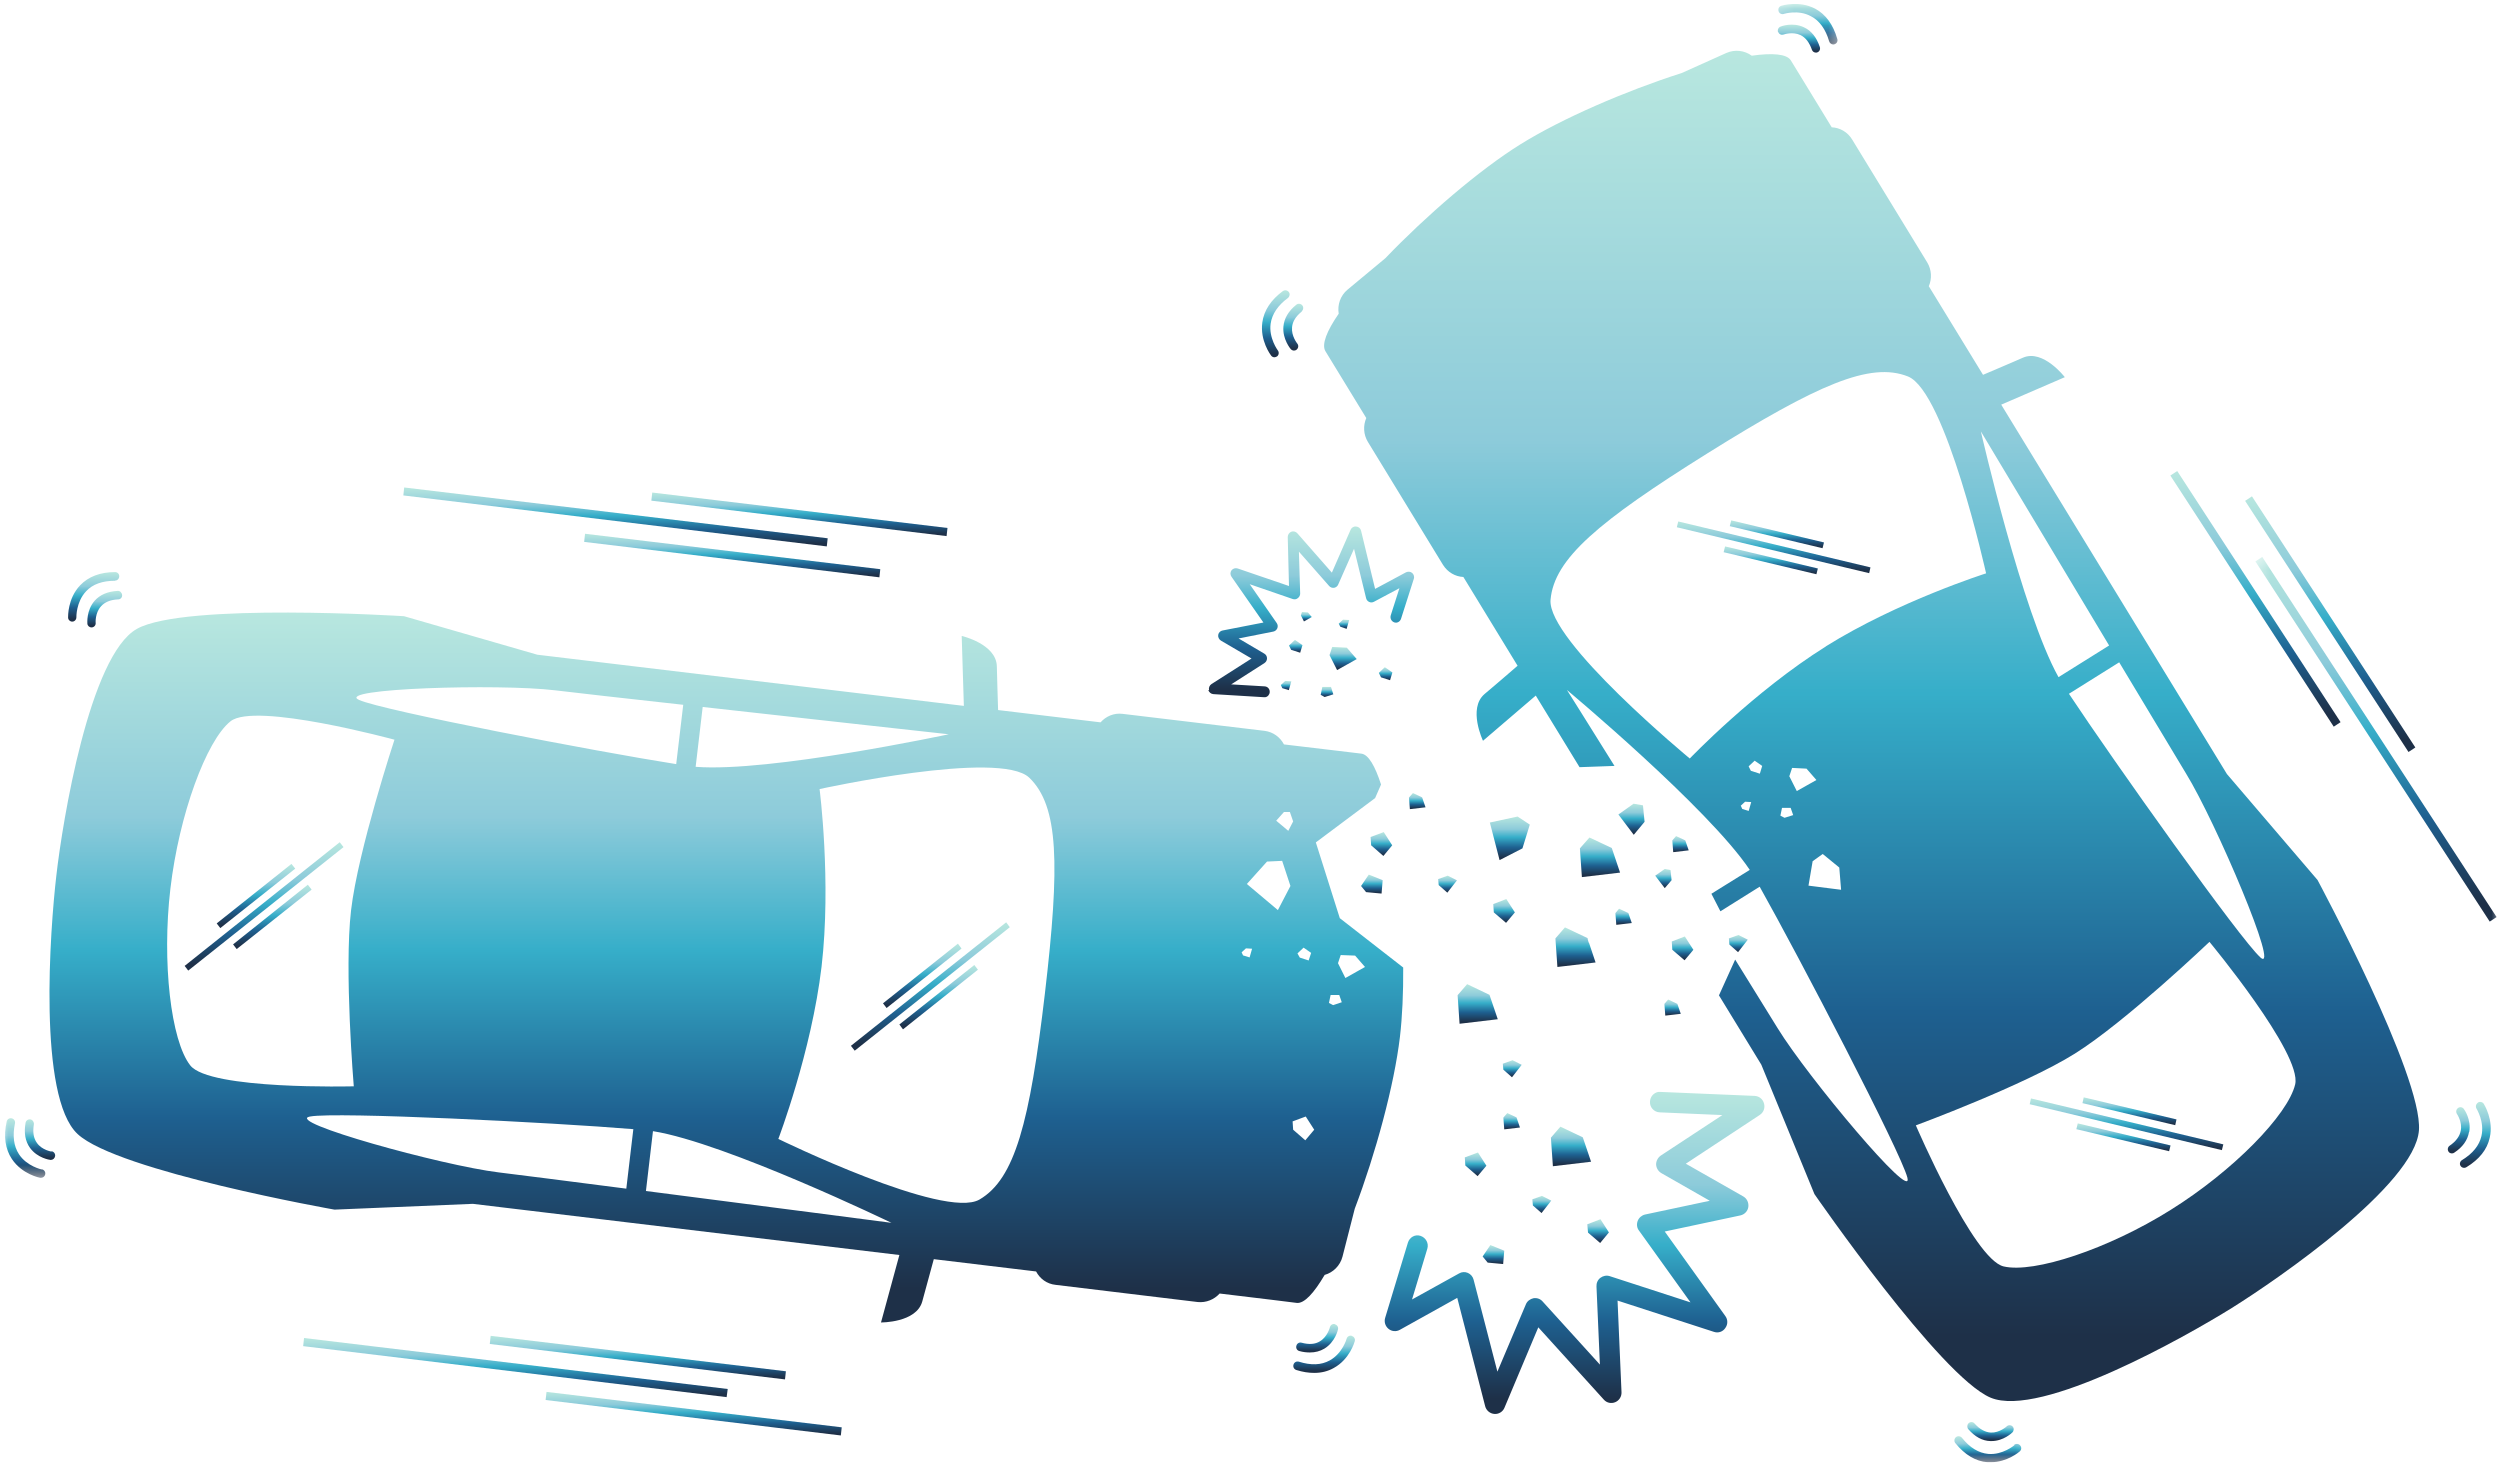 <svg width="147" height="86" viewBox="0 0 147 86" fill="none" xmlns="http://www.w3.org/2000/svg">
<g clip-path="url(#clip0_88_370)">
<path d="M130.943 45.514C130.943 45.514 124.228 34.532 117.672 23.794L121.411 22.178C121.411 22.178 120.14 20.519 118.954 21.03C118.329 21.306 117.375 21.71 116.602 22.04C115.511 20.264 114.442 18.51 113.414 16.83C113.605 16.384 113.584 15.863 113.319 15.427L108.902 8.197C108.637 7.761 108.182 7.506 107.705 7.485C106.35 5.273 105.471 3.817 105.301 3.551C105.068 3.168 104.21 3.104 103.003 3.275C102.579 2.966 102.018 2.892 101.509 3.115L98.883 4.295C95.61 5.337 91.829 6.974 89.403 8.484C86.978 9.994 83.853 12.684 81.46 15.182L79.235 17.032C78.812 17.383 78.632 17.925 78.716 18.446C78.017 19.456 77.7 20.253 77.933 20.647C78.102 20.913 78.981 22.359 80.337 24.581C80.146 25.027 80.167 25.548 80.432 25.984L84.849 33.214C85.124 33.649 85.569 33.905 86.046 33.926C87.073 35.606 88.143 37.36 89.234 39.146C88.598 39.699 87.804 40.379 87.285 40.815C86.3 41.666 87.2 43.558 87.2 43.558L90.303 40.9C91.161 42.304 92.03 43.718 92.877 45.11L94.932 45.036C93.311 42.431 92.136 40.571 92.136 40.571C92.136 40.571 100.45 47.513 102.886 51.149L100.63 52.553L101.16 53.584L103.469 52.138C105.799 56.284 111.773 67.756 112.154 69.244C112.556 70.807 106.297 63.344 104.528 60.463C104.104 59.772 103.183 58.283 102.028 56.423L101.075 58.528C102.611 61.037 103.564 62.6 103.564 62.6L106.689 70.212C106.689 70.212 114.092 80.939 117.047 82.183C120.002 83.416 128.528 78.59 131.229 76.91C133.919 75.23 142.001 69.67 142.234 66.459C142.456 63.248 136.271 51.745 136.271 51.745L130.943 45.514ZM132.913 56.295C131.759 55.285 124.281 44.76 121.654 40.794L124.609 38.944C126.41 41.942 127.956 44.515 128.539 45.483C130.308 48.364 134.121 57.358 132.903 56.295H132.913ZM121.04 39.816C118.901 35.988 116.475 25.367 116.475 25.367C116.475 25.367 120.553 32.182 124.016 37.955L121.04 39.816ZM102.441 47.556L102.357 47.375L102.611 47.141L102.971 47.162L102.823 47.683L102.441 47.566V47.556ZM102.823 45.057L103.172 44.728L103.617 45.036L103.479 45.493L102.95 45.323L102.823 45.068V45.057ZM104.93 48.087L104.687 47.96L104.782 47.503H105.291L105.439 47.928L104.93 48.087ZM105.216 45.631L105.375 45.153L106.223 45.196L106.805 45.865L105.651 46.514L105.206 45.631H105.216ZM106.339 52.074L106.583 50.639L107.176 50.214L108.15 51.011L108.256 52.319L106.328 52.074H106.339ZM107.366 38.008C103.13 40.656 99.359 44.6 99.359 44.6C99.359 44.6 90.96 37.668 91.172 35.266C91.384 32.852 93.989 30.662 100.418 26.643C106.858 22.624 109.961 21.253 112.186 22.135C114.41 23.018 116.782 33.713 116.782 33.713C116.782 33.713 111.592 35.361 107.356 38.008H107.366ZM134.957 63.758C134.534 65.555 131.293 68.862 127.628 71.147C123.963 73.444 119.589 74.89 117.81 74.465C116.03 74.039 112.652 66.172 112.652 66.172C112.652 66.172 119.017 63.822 122.004 61.951C124.991 60.08 129.916 55.381 129.916 55.381C129.916 55.381 135.37 61.951 134.957 63.758Z" fill="url(#paint0_linear_88_370)"/>
<path d="M101.35 32.469L101.435 32.129L106.89 33.426L106.805 33.766L101.35 32.469Z" fill="url(#paint1_linear_88_370)"/>
<path d="M101.711 30.938L101.795 30.598L107.25 31.895L107.165 32.235L101.711 30.938Z" fill="url(#paint2_linear_88_370)"/>
<path d="M98.597 31.002L98.681 30.662L109.983 33.362L109.908 33.703L98.597 31.002Z" fill="url(#paint3_linear_88_370)"/>
<path d="M122.089 66.395L122.173 66.055L127.628 67.352L127.543 67.692L122.089 66.395Z" fill="url(#paint4_linear_88_370)"/>
<path d="M122.449 64.864L122.523 64.524L127.978 65.821L127.903 66.161L122.449 64.864Z" fill="url(#paint5_linear_88_370)"/>
<path d="M119.345 64.939L119.42 64.588L130.731 67.288L130.647 67.628L119.345 64.928V64.939Z" fill="url(#paint6_linear_88_370)"/>
<path d="M76.238 76.612C76.693 76.665 77.265 76.027 77.89 74.964C78.388 74.826 78.801 74.422 78.939 73.89L79.659 71.073C80.888 67.83 81.978 63.822 82.317 60.962C82.455 59.782 82.519 58.368 82.508 56.89L78.78 53.988L77.371 49.533L80.856 46.928L81.205 46.131C80.856 45.047 80.464 44.355 80.04 44.313C79.733 44.27 78.049 44.079 75.496 43.771C75.274 43.346 74.861 43.037 74.353 42.973L66.006 41.974C65.498 41.91 65.021 42.123 64.714 42.474C62.776 42.24 60.753 41.995 58.688 41.751C58.656 40.9 58.635 39.848 58.614 39.167C58.571 37.859 56.548 37.392 56.548 37.392L56.675 41.506C44.283 40.018 31.595 38.497 31.595 38.497L23.757 36.233C23.757 36.233 10.835 35.414 8.05 36.977C5.264 38.54 3.675 48.3 3.315 51.468C2.944 54.636 2.214 64.503 4.565 66.682C6.916 68.872 19.668 71.126 19.668 71.126L27.803 70.786C27.803 70.786 40.491 72.306 52.883 73.795L51.803 77.76C51.803 77.76 53.879 77.782 54.229 76.527C54.409 75.868 54.684 74.858 54.907 74.039C56.961 74.284 58.984 74.528 60.922 74.762C61.145 75.188 61.558 75.496 62.066 75.549L70.423 76.559C70.921 76.612 71.397 76.41 71.715 76.059C74.278 76.368 75.963 76.57 76.259 76.612H76.238ZM75.147 53.52L73.315 51.978L74.501 50.66L75.391 50.618L75.878 52.095L75.136 53.52H75.147ZM73.474 56.295L73.092 56.178L73.007 55.997L73.262 55.763L73.622 55.785L73.474 56.306V56.295ZM78.144 58.964L78.24 58.506H78.748L78.896 58.932L78.388 59.102L78.144 58.974V58.964ZM78.833 56.157L79.68 56.189L80.263 56.858L79.108 57.507L78.674 56.635L78.833 56.157ZM76.757 67.054L76.037 66.427L76.005 65.938L76.778 65.651L77.276 66.427L76.757 67.044V67.054ZM76.651 55.721L77.096 56.029L76.948 56.476L76.428 56.306L76.291 56.061L76.651 55.721ZM76.037 48.3L75.751 48.853L75.041 48.257L75.496 47.747H75.846L76.037 48.3ZM41.318 41.57C47.958 42.314 55.786 43.175 55.786 43.175C55.786 43.175 45.247 45.429 40.904 45.089L41.318 41.57ZM32.654 40.592C33.766 40.73 36.731 41.06 40.174 41.442L39.761 44.93C35.09 44.196 22.496 41.783 21.109 41.155C19.637 40.486 29.328 40.188 32.654 40.592ZM11.185 62.642C10.051 61.196 9.511 56.571 10.02 52.244C10.528 47.917 12.127 43.547 13.557 42.41C14.998 41.262 23.195 43.494 23.195 43.494C23.195 43.494 21.056 49.99 20.643 53.52C20.23 57.05 20.802 63.875 20.802 63.875C20.802 63.875 12.307 64.099 11.185 62.642ZM18.239 65.651C19.743 65.364 32.537 66.002 37.24 66.395L36.827 69.893C33.395 69.446 30.429 69.074 29.317 68.936C25.992 68.532 16.65 65.948 18.228 65.651H18.239ZM37.981 70.031L38.394 66.512C42.694 67.203 52.417 71.902 52.417 71.902C52.417 71.902 44.601 70.882 37.981 70.031ZM57.597 70.531C55.531 71.743 45.766 66.969 45.766 66.969C45.766 66.969 47.715 61.845 48.308 56.837C48.891 51.84 48.191 46.397 48.191 46.397C48.191 46.397 58.783 44.068 60.52 45.727C62.257 47.396 62.331 50.82 61.441 58.411C60.552 66.002 59.673 69.319 57.597 70.531Z" fill="url(#paint7_linear_88_370)"/>
<path d="M51.92 58.995L56.326 55.487L56.538 55.774L52.132 59.272L51.92 58.995Z" fill="url(#paint8_linear_88_370)"/>
<path d="M52.883 60.239L57.29 56.742L57.502 57.018L53.095 60.526L52.883 60.239Z" fill="url(#paint9_linear_88_370)"/>
<path d="M50.034 61.494L59.164 54.232L59.376 54.52L50.257 61.781L50.034 61.494Z" fill="url(#paint10_linear_88_370)"/>
<path d="M12.742 54.296L17.137 50.798L17.36 51.075L12.953 54.573L12.742 54.296Z" fill="url(#paint11_linear_88_370)"/>
<path d="M13.705 55.529L18.101 52.021L18.323 52.308L13.917 55.806L13.705 55.529Z" fill="url(#paint12_linear_88_370)"/>
<path d="M10.856 56.795L19.976 49.523L20.198 49.81L11.068 57.071L10.856 56.795Z" fill="url(#paint13_linear_88_370)"/>
<path d="M38.299 29.439L38.352 28.961L55.712 31.045L55.659 31.523L38.299 29.439Z" fill="url(#paint14_linear_88_370)"/>
<path d="M34.348 31.863L34.401 31.385L51.761 33.469L51.708 33.947L34.348 31.863Z" fill="url(#paint15_linear_88_370)"/>
<path d="M23.715 29.142L23.767 28.663L48.668 31.651L48.615 32.129L23.715 29.131V29.142Z" fill="url(#paint16_linear_88_370)"/>
<path d="M32.082 82.321L32.135 81.843L49.494 83.927L49.441 84.405L32.082 82.321Z" fill="url(#paint17_linear_88_370)"/>
<path d="M28.799 79.026L28.851 78.547L46.211 80.631L46.158 81.109L28.799 79.026Z" fill="url(#paint18_linear_88_370)"/>
<path d="M17.826 79.153L17.878 78.675L42.79 81.673L42.726 82.151L17.826 79.153Z" fill="url(#paint19_linear_88_370)"/>
<path d="M71.048 40.571C71.091 40.709 71.207 40.804 71.345 40.815L74.321 40.996C74.321 40.996 74.374 40.996 74.395 40.996C74.543 40.975 74.649 40.847 74.66 40.698C74.67 40.517 74.543 40.369 74.363 40.358L72.393 40.241L74.353 38.986C74.448 38.923 74.501 38.816 74.501 38.71C74.501 38.593 74.437 38.487 74.342 38.434L72.828 37.541L74.872 37.137C74.978 37.115 75.062 37.041 75.105 36.945C75.147 36.839 75.136 36.733 75.073 36.637L73.484 34.351L76.016 35.223C76.111 35.255 76.227 35.244 76.312 35.17C76.397 35.106 76.45 35.01 76.45 34.904L76.376 32.437L78.155 34.457C78.229 34.542 78.335 34.574 78.441 34.564C78.547 34.542 78.642 34.479 78.685 34.372L79.617 32.267L80.326 35.17C80.347 35.265 80.411 35.35 80.506 35.393C80.591 35.435 80.697 35.435 80.792 35.382L82.286 34.585L81.777 36.18C81.724 36.35 81.809 36.531 81.979 36.594C82.148 36.658 82.328 36.552 82.381 36.382L83.133 34.032C83.175 33.915 83.133 33.777 83.038 33.692C82.942 33.607 82.794 33.596 82.678 33.649L80.856 34.627L80.03 31.204C79.998 31.066 79.881 30.97 79.744 30.96C79.606 30.938 79.468 31.023 79.415 31.151L78.314 33.671L76.28 31.353C76.196 31.257 76.047 31.215 75.92 31.268C75.804 31.321 75.719 31.438 75.719 31.576L75.793 34.457L72.775 33.426C72.647 33.384 72.499 33.426 72.414 33.532C72.33 33.649 72.33 33.798 72.414 33.915L74.289 36.605L71.885 37.073C71.758 37.094 71.652 37.2 71.631 37.328C71.609 37.456 71.673 37.594 71.79 37.668L73.59 38.721L71.239 40.22C71.122 40.294 71.059 40.443 71.091 40.571H71.048Z" fill="url(#paint20_linear_88_370)"/>
<path d="M103.193 64.439L97.643 64.205C97.643 64.205 97.548 64.205 97.506 64.205C97.23 64.258 97.029 64.492 97.019 64.779C96.997 65.109 97.262 65.396 97.591 65.406L101.276 65.566L97.654 67.947C97.485 68.064 97.379 68.266 97.379 68.468C97.389 68.681 97.506 68.872 97.686 68.979L100.535 70.605L96.733 71.413C96.542 71.456 96.373 71.594 96.298 71.785C96.224 71.977 96.245 72.2 96.373 72.359L99.402 76.58L94.657 75.039C94.466 74.975 94.265 75.017 94.106 75.134C93.947 75.251 93.862 75.443 93.873 75.645L94.074 80.238L90.706 76.527C90.568 76.368 90.367 76.304 90.166 76.336C89.975 76.378 89.795 76.506 89.721 76.697L88.047 80.652L86.649 75.251C86.607 75.071 86.48 74.922 86.311 74.847C86.141 74.773 85.95 74.784 85.791 74.879L83.027 76.41L83.927 73.423C84.023 73.104 83.843 72.774 83.525 72.668C83.207 72.561 82.879 72.753 82.784 73.072L81.449 77.484C81.375 77.718 81.449 77.973 81.64 78.132C81.83 78.292 82.095 78.313 82.307 78.196L85.686 76.314L87.327 82.683C87.391 82.938 87.613 83.119 87.867 83.14C88.122 83.161 88.365 83.013 88.461 82.779L90.452 78.047L94.307 82.3C94.477 82.492 94.741 82.545 94.974 82.449C95.207 82.353 95.356 82.119 95.345 81.864L95.112 76.474L100.779 78.313C101.022 78.398 101.298 78.313 101.446 78.09C101.605 77.877 101.605 77.59 101.446 77.378L97.887 72.413L102.335 71.466C102.579 71.413 102.77 71.211 102.802 70.967C102.833 70.722 102.727 70.478 102.505 70.35L99.126 68.426L103.479 65.555C103.702 65.406 103.797 65.141 103.723 64.885C103.659 64.63 103.437 64.45 103.172 64.439H103.193Z" fill="url(#paint21_linear_88_370)"/>
<path d="M77.657 40.858L77.89 40.985L78.399 40.826L78.261 40.39H77.753L77.657 40.858Z" fill="url(#paint22_linear_88_370)"/>
<path d="M75.316 40.284L75.401 40.464L75.782 40.581L75.931 40.06L75.571 40.039L75.316 40.273V40.284Z" fill="url(#paint23_linear_88_370)"/>
<path d="M77.138 36.286L76.905 36.01L76.556 35.988L76.492 36.18L76.672 36.541L77.138 36.276V36.286Z" fill="url(#paint24_linear_88_370)"/>
<path d="M76.588 37.934L76.143 37.626L75.793 37.955L75.92 38.21L76.45 38.38L76.588 37.923V37.934Z" fill="url(#paint25_linear_88_370)"/>
<path d="M79.331 36.456L78.971 36.435L78.716 36.669L78.812 36.85L79.182 36.977L79.331 36.456Z" fill="url(#paint26_linear_88_370)"/>
<path d="M79.775 38.753L79.193 38.083L78.335 38.04L78.176 38.519L78.621 39.401L79.775 38.753Z" fill="url(#paint27_linear_88_370)"/>
<path d="M81.078 39.571L81.205 39.827L81.735 39.997L81.873 39.539L81.428 39.231L81.078 39.561V39.571Z" fill="url(#paint28_linear_88_370)"/>
<path d="M93.365 55.221L93.343 55.157L92.019 54.53L91.458 55.179L91.575 56.858L93.82 56.593L93.439 55.455L93.407 55.402L93.354 55.211L93.365 55.221Z" fill="url(#paint29_linear_88_370)"/>
<path d="M88.386 74.316L88.45 73.54L87.634 73.21L87.179 73.88L87.475 74.241L88.386 74.326V74.316Z" fill="url(#paint30_linear_88_370)"/>
<path d="M88.927 62.344L88.365 62.546L88.397 62.897L88.905 63.344L89.477 62.61L88.927 62.334V62.344Z" fill="url(#paint31_linear_88_370)"/>
<path d="M89.371 66.289L89.17 65.704L88.63 65.449L88.397 65.715L88.45 66.406L89.361 66.299L89.371 66.289Z" fill="url(#paint32_linear_88_370)"/>
<path d="M86.13 68.043L86.162 68.532L86.882 69.159L87.401 68.543L86.904 67.767L86.13 68.054V68.043Z" fill="url(#paint33_linear_88_370)"/>
<path d="M90.102 70.531L90.134 70.882L90.642 71.328L91.214 70.595L90.664 70.318L90.102 70.52V70.531Z" fill="url(#paint34_linear_88_370)"/>
<path d="M91.754 66.246L91.193 66.895L91.31 68.575L93.555 68.309L93.068 66.874L91.744 66.246H91.754Z" fill="url(#paint35_linear_88_370)"/>
<path d="M89.943 48.481L89.234 48.013L87.603 48.364L88.175 50.575L89.52 49.884L89.954 48.481H89.943Z" fill="url(#paint36_linear_88_370)"/>
<path d="M86.268 57.868L85.707 58.517L85.823 60.197L88.069 59.931L87.582 58.496L86.268 57.868Z" fill="url(#paint37_linear_88_370)"/>
<path d="M94.095 73.082L94.604 72.466L94.106 71.69L93.333 71.987L93.375 72.476L94.095 73.093V73.082Z" fill="url(#paint38_linear_88_370)"/>
<path d="M81.237 52.531L81.301 51.755L80.485 51.426L80.03 52.096L80.326 52.457L81.237 52.542V52.531Z" fill="url(#paint39_linear_88_370)"/>
<path d="M83.822 47.471L83.62 46.886L83.08 46.631L82.847 46.897L82.9 47.577L83.811 47.471H83.822Z" fill="url(#paint40_linear_88_370)"/>
<path d="M81.343 50.331L81.862 49.703L81.364 48.927L80.591 49.214L80.623 49.703L81.343 50.331Z" fill="url(#paint41_linear_88_370)"/>
<path d="M85.675 51.766L85.124 51.489L84.563 51.691L84.595 52.042L85.103 52.489L85.675 51.755V51.766Z" fill="url(#paint42_linear_88_370)"/>
<path d="M88.577 52.861L87.804 53.159L87.836 53.648L88.556 54.264L89.075 53.648L88.577 52.872V52.861Z" fill="url(#paint43_linear_88_370)"/>
<path d="M94.773 49.863L93.46 49.246L92.898 49.884L93.015 51.574L95.26 51.309L94.773 49.863Z" fill="url(#paint44_linear_88_370)"/>
<path d="M98.628 59.027L98.088 58.772L97.866 59.027L97.898 59.453L97.919 59.718L98.385 59.665L98.83 59.612L98.628 59.027Z" fill="url(#paint45_linear_88_370)"/>
<path d="M98.554 49.161L98.332 49.416L98.385 50.107L99.296 50.001L99.094 49.416L98.554 49.161Z" fill="url(#paint46_linear_88_370)"/>
<path d="M97.326 51.489L97.887 52.223L98.29 51.755L98.226 51.16L97.887 51.096L97.326 51.489Z" fill="url(#paint47_linear_88_370)"/>
<path d="M95.165 47.896L96.065 49.087L96.701 48.321L96.606 47.354L96.055 47.258L95.154 47.896H95.165Z" fill="url(#paint48_linear_88_370)"/>
<path d="M95.207 53.424L94.985 53.69L95.038 54.381L95.949 54.275L95.748 53.69L95.207 53.435V53.424Z" fill="url(#paint49_linear_88_370)"/>
<path d="M101.689 55.54L102.198 55.987L102.77 55.253L102.219 54.977L101.658 55.179L101.689 55.529V55.54Z" fill="url(#paint50_linear_88_370)"/>
<path d="M99.073 55.062L98.3 55.359L98.332 55.848L99.052 56.465L99.571 55.848L99.073 55.072V55.062Z" fill="url(#paint51_linear_88_370)"/>
<path d="M76.534 18.308C76.64 18.223 76.662 18.063 76.577 17.957C76.492 17.851 76.333 17.829 76.227 17.914C75.761 18.287 75.507 18.722 75.465 19.201C75.401 19.934 75.878 20.509 75.899 20.53C75.952 20.583 76.015 20.615 76.09 20.615C76.142 20.615 76.206 20.594 76.249 20.551C76.354 20.455 76.365 20.307 76.28 20.2C76.28 20.2 75.92 19.764 75.973 19.233C76.005 18.903 76.195 18.595 76.556 18.308H76.534Z" fill="url(#paint52_linear_88_370)"/>
<path d="M75.444 17.106C74.734 17.627 74.321 18.255 74.225 18.956C74.077 20.03 74.713 20.87 74.745 20.913C74.797 20.976 74.861 21.008 74.935 21.008C74.988 21.008 75.041 20.987 75.094 20.955C75.2 20.87 75.221 20.711 75.136 20.604C75.136 20.604 74.596 19.881 74.713 19.031C74.797 18.467 75.136 17.957 75.73 17.521C75.835 17.436 75.867 17.276 75.782 17.17C75.698 17.064 75.549 17.032 75.433 17.117L75.444 17.106Z" fill="url(#paint53_linear_88_370)"/>
<path d="M104.56 1.882C104.613 2.02 104.75 2.073 104.877 2.031C104.877 2.031 105.396 1.839 105.873 2.063C106.17 2.211 106.392 2.498 106.54 2.924C106.572 3.03 106.678 3.094 106.773 3.094C106.795 3.094 106.826 3.094 106.848 3.083C106.985 3.041 107.049 2.892 107.006 2.764C106.816 2.201 106.509 1.807 106.074 1.605C105.407 1.286 104.719 1.552 104.697 1.563C104.56 1.616 104.507 1.765 104.549 1.892L104.56 1.882Z" fill="url(#paint54_linear_88_370)"/>
<mask id="mask0_88_370" style="mask-type:luminance" maskUnits="userSpaceOnUse" x="104" y="0" width="5" height="3">
<path d="M108.457 0H104.221V2.7H108.457V0Z" fill="white"/>
</mask>
<g mask="url(#mask0_88_370)">
<path d="M104.888 0.819C104.888 0.819 105.735 0.542 106.487 0.957C106.985 1.212 107.345 1.712 107.557 2.435C107.589 2.541 107.695 2.615 107.79 2.615C107.822 2.615 107.843 2.615 107.864 2.605C108.002 2.562 108.076 2.424 108.034 2.296C107.79 1.435 107.345 0.84 106.731 0.51C105.778 0.011 104.782 0.33 104.74 0.34C104.602 0.383 104.539 0.521 104.581 0.659C104.623 0.797 104.761 0.861 104.899 0.819H104.888Z" fill="url(#paint55_linear_88_370)"/>
</g>
<path d="M145.189 66.565C145.327 65.832 144.892 65.226 144.871 65.204C144.797 65.098 144.638 65.066 144.532 65.151C144.416 65.236 144.394 65.385 144.469 65.502C144.469 65.502 144.797 65.97 144.691 66.491C144.627 66.82 144.405 67.118 144.045 67.363C143.928 67.437 143.897 67.597 143.971 67.713C144.013 67.788 144.098 67.82 144.172 67.82C144.225 67.82 144.267 67.809 144.31 67.777C144.808 67.448 145.094 67.044 145.178 66.565H145.189Z" fill="url(#paint56_linear_88_370)"/>
<path d="M145.697 64.843C145.581 64.917 145.549 65.077 145.623 65.194C145.623 65.204 146.1 65.949 145.909 66.799C145.782 67.352 145.401 67.83 144.765 68.213C144.649 68.288 144.606 68.436 144.68 68.553C144.723 68.628 144.808 68.67 144.892 68.67C144.935 68.67 144.977 68.66 145.03 68.628C145.782 68.171 146.248 67.586 146.396 66.895C146.64 65.842 146.068 64.949 146.047 64.907C145.973 64.79 145.814 64.758 145.697 64.832V64.843Z" fill="url(#paint57_linear_88_370)"/>
<path d="M117.047 84.735H117.1C117.81 84.735 118.307 84.246 118.329 84.225C118.424 84.129 118.435 83.969 118.339 83.874C118.244 83.778 118.085 83.778 117.99 83.874C117.99 83.874 117.577 84.256 117.058 84.235C116.729 84.214 116.412 84.044 116.104 83.704C116.02 83.597 115.861 83.587 115.755 83.682C115.66 83.778 115.649 83.927 115.734 84.033C116.126 84.48 116.56 84.724 117.036 84.735H117.047Z" fill="url(#paint58_linear_88_370)"/>
<mask id="mask1_88_370" style="mask-type:luminance" maskUnits="userSpaceOnUse" x="114" y="83" width="6" height="3">
<path d="M119.748 83.502H114.103V85.989H119.748V83.502Z" fill="white"/>
</mask>
<g mask="url(#mask1_88_370)">
<path d="M118.445 84.979C118.445 84.979 117.757 85.564 116.909 85.49C116.348 85.437 115.829 85.128 115.363 84.543C115.278 84.437 115.119 84.416 115.013 84.501C114.908 84.586 114.886 84.746 114.971 84.852C115.532 85.543 116.168 85.926 116.867 85.979C116.931 85.979 116.994 85.979 117.058 85.979C118.021 85.979 118.731 85.373 118.763 85.341C118.869 85.245 118.879 85.096 118.784 84.99C118.699 84.884 118.54 84.873 118.435 84.958L118.445 84.979Z" fill="url(#paint59_linear_88_370)"/>
</g>
<path d="M6.948 35.244C7.086 35.244 7.192 35.127 7.181 34.989C7.17 34.851 7.054 34.734 6.927 34.744C6.334 34.776 5.878 34.968 5.561 35.329C5.073 35.893 5.137 36.626 5.137 36.669C5.147 36.796 5.253 36.892 5.38 36.892H5.402C5.539 36.881 5.645 36.754 5.624 36.616C5.624 36.616 5.582 36.052 5.931 35.659C6.154 35.404 6.493 35.265 6.937 35.244H6.948Z" fill="url(#paint60_linear_88_370)"/>
<path d="M6.768 34.139C6.906 34.139 7.012 34.022 7.012 33.883C7.012 33.745 6.906 33.639 6.768 33.639C5.889 33.639 5.2 33.905 4.713 34.415C3.972 35.191 4.004 36.254 4.004 36.307C4.004 36.446 4.12 36.552 4.247 36.552C4.385 36.552 4.491 36.435 4.491 36.297C4.491 36.286 4.47 35.393 5.063 34.766C5.444 34.351 6.027 34.149 6.757 34.149L6.768 34.139Z" fill="url(#paint61_linear_88_370)"/>
<path d="M3.029 67.713C3.029 67.713 2.468 67.628 2.171 67.203C1.97 66.927 1.917 66.565 1.991 66.119C2.012 65.981 1.917 65.842 1.79 65.821C1.652 65.8 1.525 65.885 1.504 66.023C1.398 66.608 1.483 67.107 1.769 67.501C2.203 68.096 2.934 68.203 2.966 68.203C2.976 68.203 2.987 68.203 2.997 68.203C3.114 68.203 3.22 68.107 3.241 67.979C3.262 67.841 3.167 67.713 3.029 67.692V67.713Z" fill="url(#paint62_linear_88_370)"/>
<mask id="mask2_88_370" style="mask-type:luminance" maskUnits="userSpaceOnUse" x="0" y="65" width="4" height="5">
<path d="M3.951 65.077H0V69.329H3.951V65.077Z" fill="white"/>
</mask>
<g mask="url(#mask2_88_370)">
<path d="M2.457 68.766C2.457 68.766 1.578 68.585 1.112 67.862C0.805 67.394 0.731 66.778 0.879 66.055C0.911 65.917 0.826 65.789 0.688 65.757C0.551 65.725 0.413 65.821 0.392 65.948C0.201 66.82 0.307 67.565 0.699 68.149C1.292 69.042 2.33 69.255 2.372 69.255C2.394 69.255 2.404 69.255 2.415 69.255C2.531 69.255 2.637 69.17 2.658 69.053C2.69 68.915 2.595 68.777 2.457 68.755V68.766Z" fill="url(#paint63_linear_88_370)"/>
</g>
<path d="M78.494 77.856C78.356 77.824 78.229 77.909 78.197 78.047C78.197 78.047 78.06 78.6 77.615 78.866C77.329 79.047 76.969 79.068 76.534 78.951C76.397 78.909 76.259 78.994 76.227 79.132C76.185 79.27 76.27 79.408 76.397 79.44C76.619 79.504 76.831 79.525 77.022 79.525C77.339 79.525 77.615 79.451 77.869 79.302C78.504 78.919 78.674 78.196 78.674 78.164C78.706 78.026 78.621 77.899 78.483 77.867L78.494 77.856Z" fill="url(#paint64_linear_88_370)"/>
<path d="M79.49 78.547C79.352 78.505 79.214 78.59 79.182 78.717C79.182 78.728 78.939 79.579 78.187 79.993C77.689 80.269 77.085 80.291 76.376 80.067C76.238 80.025 76.1 80.099 76.058 80.238C76.016 80.376 76.09 80.514 76.227 80.557C76.598 80.674 76.948 80.727 77.276 80.727C77.7 80.727 78.081 80.631 78.42 80.44C79.362 79.929 79.648 78.909 79.659 78.866C79.701 78.728 79.617 78.59 79.49 78.558V78.547Z" fill="url(#paint65_linear_88_370)"/>
<path d="M127.617 27.962L128.02 27.696L137.626 42.463L137.224 42.729L127.617 27.962Z" fill="url(#paint66_linear_88_370)"/>
<path d="M132.013 29.45L132.415 29.184L142.022 43.952L141.619 44.217L132.013 29.45Z" fill="url(#paint67_linear_88_370)"/>
<mask id="mask3_88_370" style="mask-type:luminance" maskUnits="userSpaceOnUse" x="132" y="32" width="15" height="24">
<path d="M147 32.469H132.458V55.147H147V32.469Z" fill="white"/>
</mask>
<g mask="url(#mask3_88_370)">
<path d="M132.617 33.011L133.019 32.746L146.799 53.924L146.396 54.19L132.617 33.011Z" fill="url(#paint68_linear_88_370)"/>
</g>
</g>
<defs>
<linearGradient id="paint0_linear_88_370" x1="110.048" y1="2.986" x2="110.048" y2="82.382" gradientUnits="userSpaceOnUse">
<stop stop-color="#B8E7DF"/>
<stop offset="0.288" stop-color="#8DCBDA"/>
<stop offset="0.476" stop-color="#36AEC9"/>
<stop offset="0.712" stop-color="#1E6090"/>
<stop offset="0.952" stop-color="#1E3048"/>
</linearGradient>
<linearGradient id="paint1_linear_88_370" x1="104.12" y1="32.129" x2="104.12" y2="33.766" gradientUnits="userSpaceOnUse">
<stop stop-color="#B8E7DF"/>
<stop offset="0.288" stop-color="#8DCBDA"/>
<stop offset="0.476" stop-color="#36AEC9"/>
<stop offset="0.712" stop-color="#1E6090"/>
<stop offset="0.952" stop-color="#1E3048"/>
</linearGradient>
<linearGradient id="paint2_linear_88_370" x1="104.48" y1="30.598" x2="104.48" y2="32.235" gradientUnits="userSpaceOnUse">
<stop stop-color="#B8E7DF"/>
<stop offset="0.288" stop-color="#8DCBDA"/>
<stop offset="0.476" stop-color="#36AEC9"/>
<stop offset="0.712" stop-color="#1E6090"/>
<stop offset="0.952" stop-color="#1E3048"/>
</linearGradient>
<linearGradient id="paint3_linear_88_370" x1="104.29" y1="30.662" x2="104.29" y2="33.703" gradientUnits="userSpaceOnUse">
<stop stop-color="#B8E7DF"/>
<stop offset="0.288" stop-color="#8DCBDA"/>
<stop offset="0.476" stop-color="#36AEC9"/>
<stop offset="0.712" stop-color="#1E6090"/>
<stop offset="0.952" stop-color="#1E3048"/>
</linearGradient>
<linearGradient id="paint4_linear_88_370" x1="124.858" y1="66.055" x2="124.858" y2="67.692" gradientUnits="userSpaceOnUse">
<stop stop-color="#B8E7DF"/>
<stop offset="0.288" stop-color="#8DCBDA"/>
<stop offset="0.476" stop-color="#36AEC9"/>
<stop offset="0.712" stop-color="#1E6090"/>
<stop offset="0.952" stop-color="#1E3048"/>
</linearGradient>
<linearGradient id="paint5_linear_88_370" x1="125.213" y1="64.524" x2="125.213" y2="66.161" gradientUnits="userSpaceOnUse">
<stop stop-color="#B8E7DF"/>
<stop offset="0.288" stop-color="#8DCBDA"/>
<stop offset="0.476" stop-color="#36AEC9"/>
<stop offset="0.712" stop-color="#1E6090"/>
<stop offset="0.952" stop-color="#1E3048"/>
</linearGradient>
<linearGradient id="paint6_linear_88_370" x1="125.038" y1="64.588" x2="125.038" y2="67.628" gradientUnits="userSpaceOnUse">
<stop stop-color="#B8E7DF"/>
<stop offset="0.288" stop-color="#8DCBDA"/>
<stop offset="0.476" stop-color="#36AEC9"/>
<stop offset="0.712" stop-color="#1E6090"/>
<stop offset="0.952" stop-color="#1E3048"/>
</linearGradient>
<linearGradient id="paint7_linear_88_370" x1="42.709" y1="36.019" x2="42.709" y2="77.76" gradientUnits="userSpaceOnUse">
<stop stop-color="#B8E7DF"/>
<stop offset="0.288" stop-color="#8DCBDA"/>
<stop offset="0.476" stop-color="#36AEC9"/>
<stop offset="0.712" stop-color="#1E6090"/>
<stop offset="0.952" stop-color="#1E3048"/>
</linearGradient>
<linearGradient id="paint8_linear_88_370" x1="54.229" y1="55.487" x2="54.229" y2="59.272" gradientUnits="userSpaceOnUse">
<stop stop-color="#B8E7DF"/>
<stop offset="0.288" stop-color="#8DCBDA"/>
<stop offset="0.476" stop-color="#36AEC9"/>
<stop offset="0.712" stop-color="#1E6090"/>
<stop offset="0.952" stop-color="#1E3048"/>
</linearGradient>
<linearGradient id="paint9_linear_88_370" x1="55.193" y1="56.742" x2="55.193" y2="60.526" gradientUnits="userSpaceOnUse">
<stop stop-color="#B8E7DF"/>
<stop offset="0.288" stop-color="#8DCBDA"/>
<stop offset="0.476" stop-color="#36AEC9"/>
<stop offset="0.712" stop-color="#1E6090"/>
<stop offset="0.952" stop-color="#1E3048"/>
</linearGradient>
<linearGradient id="paint10_linear_88_370" x1="54.705" y1="54.232" x2="54.705" y2="61.781" gradientUnits="userSpaceOnUse">
<stop stop-color="#B8E7DF"/>
<stop offset="0.288" stop-color="#8DCBDA"/>
<stop offset="0.476" stop-color="#36AEC9"/>
<stop offset="0.712" stop-color="#1E6090"/>
<stop offset="0.952" stop-color="#1E3048"/>
</linearGradient>
<linearGradient id="paint11_linear_88_370" x1="15.05" y1="50.798" x2="15.05" y2="54.573" gradientUnits="userSpaceOnUse">
<stop stop-color="#B8E7DF"/>
<stop offset="0.288" stop-color="#8DCBDA"/>
<stop offset="0.476" stop-color="#36AEC9"/>
<stop offset="0.712" stop-color="#1E6090"/>
<stop offset="0.952" stop-color="#1E3048"/>
</linearGradient>
<linearGradient id="paint12_linear_88_370" x1="16.014" y1="52.021" x2="16.014" y2="55.806" gradientUnits="userSpaceOnUse">
<stop stop-color="#B8E7DF"/>
<stop offset="0.288" stop-color="#8DCBDA"/>
<stop offset="0.476" stop-color="#36AEC9"/>
<stop offset="0.712" stop-color="#1E6090"/>
<stop offset="0.952" stop-color="#1E3048"/>
</linearGradient>
<linearGradient id="paint13_linear_88_370" x1="15.527" y1="49.523" x2="15.527" y2="57.071" gradientUnits="userSpaceOnUse">
<stop stop-color="#B8E7DF"/>
<stop offset="0.288" stop-color="#8DCBDA"/>
<stop offset="0.476" stop-color="#36AEC9"/>
<stop offset="0.712" stop-color="#1E6090"/>
<stop offset="0.952" stop-color="#1E3048"/>
</linearGradient>
<linearGradient id="paint14_linear_88_370" x1="47.005" y1="28.961" x2="47.005" y2="31.523" gradientUnits="userSpaceOnUse">
<stop stop-color="#B8E7DF"/>
<stop offset="0.288" stop-color="#8DCBDA"/>
<stop offset="0.476" stop-color="#36AEC9"/>
<stop offset="0.712" stop-color="#1E6090"/>
<stop offset="0.952" stop-color="#1E3048"/>
</linearGradient>
<linearGradient id="paint15_linear_88_370" x1="43.055" y1="31.385" x2="43.055" y2="33.947" gradientUnits="userSpaceOnUse">
<stop stop-color="#B8E7DF"/>
<stop offset="0.288" stop-color="#8DCBDA"/>
<stop offset="0.476" stop-color="#36AEC9"/>
<stop offset="0.712" stop-color="#1E6090"/>
<stop offset="0.952" stop-color="#1E3048"/>
</linearGradient>
<linearGradient id="paint16_linear_88_370" x1="36.191" y1="28.663" x2="36.191" y2="32.129" gradientUnits="userSpaceOnUse">
<stop stop-color="#B8E7DF"/>
<stop offset="0.288" stop-color="#8DCBDA"/>
<stop offset="0.476" stop-color="#36AEC9"/>
<stop offset="0.712" stop-color="#1E6090"/>
<stop offset="0.952" stop-color="#1E3048"/>
</linearGradient>
<linearGradient id="paint17_linear_88_370" x1="40.788" y1="81.843" x2="40.788" y2="84.405" gradientUnits="userSpaceOnUse">
<stop stop-color="#B8E7DF"/>
<stop offset="0.288" stop-color="#8DCBDA"/>
<stop offset="0.476" stop-color="#36AEC9"/>
<stop offset="0.712" stop-color="#1E6090"/>
<stop offset="0.952" stop-color="#1E3048"/>
</linearGradient>
<linearGradient id="paint18_linear_88_370" x1="37.505" y1="78.547" x2="37.505" y2="81.109" gradientUnits="userSpaceOnUse">
<stop stop-color="#B8E7DF"/>
<stop offset="0.288" stop-color="#8DCBDA"/>
<stop offset="0.476" stop-color="#36AEC9"/>
<stop offset="0.712" stop-color="#1E6090"/>
<stop offset="0.952" stop-color="#1E3048"/>
</linearGradient>
<linearGradient id="paint19_linear_88_370" x1="30.308" y1="78.675" x2="30.308" y2="82.151" gradientUnits="userSpaceOnUse">
<stop stop-color="#B8E7DF"/>
<stop offset="0.288" stop-color="#8DCBDA"/>
<stop offset="0.476" stop-color="#36AEC9"/>
<stop offset="0.712" stop-color="#1E6090"/>
<stop offset="0.952" stop-color="#1E3048"/>
</linearGradient>
<linearGradient id="paint20_linear_88_370" x1="77.099" y1="30.956" x2="77.099" y2="40.996" gradientUnits="userSpaceOnUse">
<stop stop-color="#B8E7DF"/>
<stop offset="0.288" stop-color="#8DCBDA"/>
<stop offset="0.476" stop-color="#36AEC9"/>
<stop offset="0.712" stop-color="#1E6090"/>
<stop offset="0.952" stop-color="#1E3048"/>
</linearGradient>
<linearGradient id="paint21_linear_88_370" x1="92.584" y1="64.205" x2="92.584" y2="83.142" gradientUnits="userSpaceOnUse">
<stop stop-color="#B8E7DF"/>
<stop offset="0.288" stop-color="#8DCBDA"/>
<stop offset="0.476" stop-color="#36AEC9"/>
<stop offset="0.712" stop-color="#1E6090"/>
<stop offset="0.952" stop-color="#1E3048"/>
</linearGradient>
<linearGradient id="paint22_linear_88_370" x1="78.028" y1="40.39" x2="78.028" y2="40.985" gradientUnits="userSpaceOnUse">
<stop stop-color="#B8E7DF"/>
<stop offset="0.288" stop-color="#8DCBDA"/>
<stop offset="0.476" stop-color="#36AEC9"/>
<stop offset="0.712" stop-color="#1E6090"/>
<stop offset="0.952" stop-color="#1E3048"/>
</linearGradient>
<linearGradient id="paint23_linear_88_370" x1="75.624" y1="40.039" x2="75.624" y2="40.581" gradientUnits="userSpaceOnUse">
<stop stop-color="#B8E7DF"/>
<stop offset="0.288" stop-color="#8DCBDA"/>
<stop offset="0.476" stop-color="#36AEC9"/>
<stop offset="0.712" stop-color="#1E6090"/>
<stop offset="0.952" stop-color="#1E3048"/>
</linearGradient>
<linearGradient id="paint24_linear_88_370" x1="76.815" y1="35.988" x2="76.815" y2="36.541" gradientUnits="userSpaceOnUse">
<stop stop-color="#B8E7DF"/>
<stop offset="0.288" stop-color="#8DCBDA"/>
<stop offset="0.476" stop-color="#36AEC9"/>
<stop offset="0.712" stop-color="#1E6090"/>
<stop offset="0.952" stop-color="#1E3048"/>
</linearGradient>
<linearGradient id="paint25_linear_88_370" x1="76.19" y1="37.626" x2="76.19" y2="38.38" gradientUnits="userSpaceOnUse">
<stop stop-color="#B8E7DF"/>
<stop offset="0.288" stop-color="#8DCBDA"/>
<stop offset="0.476" stop-color="#36AEC9"/>
<stop offset="0.712" stop-color="#1E6090"/>
<stop offset="0.952" stop-color="#1E3048"/>
</linearGradient>
<linearGradient id="paint26_linear_88_370" x1="79.023" y1="36.435" x2="79.023" y2="36.977" gradientUnits="userSpaceOnUse">
<stop stop-color="#B8E7DF"/>
<stop offset="0.288" stop-color="#8DCBDA"/>
<stop offset="0.476" stop-color="#36AEC9"/>
<stop offset="0.712" stop-color="#1E6090"/>
<stop offset="0.952" stop-color="#1E3048"/>
</linearGradient>
<linearGradient id="paint27_linear_88_370" x1="78.976" y1="38.04" x2="78.976" y2="39.401" gradientUnits="userSpaceOnUse">
<stop stop-color="#B8E7DF"/>
<stop offset="0.288" stop-color="#8DCBDA"/>
<stop offset="0.476" stop-color="#36AEC9"/>
<stop offset="0.712" stop-color="#1E6090"/>
<stop offset="0.952" stop-color="#1E3048"/>
</linearGradient>
<linearGradient id="paint28_linear_88_370" x1="81.475" y1="39.231" x2="81.475" y2="39.997" gradientUnits="userSpaceOnUse">
<stop stop-color="#B8E7DF"/>
<stop offset="0.288" stop-color="#8DCBDA"/>
<stop offset="0.476" stop-color="#36AEC9"/>
<stop offset="0.712" stop-color="#1E6090"/>
<stop offset="0.952" stop-color="#1E3048"/>
</linearGradient>
<linearGradient id="paint29_linear_88_370" x1="92.639" y1="54.53" x2="92.639" y2="56.858" gradientUnits="userSpaceOnUse">
<stop stop-color="#B8E7DF"/>
<stop offset="0.288" stop-color="#8DCBDA"/>
<stop offset="0.476" stop-color="#36AEC9"/>
<stop offset="0.712" stop-color="#1E6090"/>
<stop offset="0.952" stop-color="#1E3048"/>
</linearGradient>
<linearGradient id="paint30_linear_88_370" x1="87.814" y1="73.21" x2="87.814" y2="74.326" gradientUnits="userSpaceOnUse">
<stop stop-color="#B8E7DF"/>
<stop offset="0.288" stop-color="#8DCBDA"/>
<stop offset="0.476" stop-color="#36AEC9"/>
<stop offset="0.712" stop-color="#1E6090"/>
<stop offset="0.952" stop-color="#1E3048"/>
</linearGradient>
<linearGradient id="paint31_linear_88_370" x1="88.921" y1="62.334" x2="88.921" y2="63.344" gradientUnits="userSpaceOnUse">
<stop stop-color="#B8E7DF"/>
<stop offset="0.288" stop-color="#8DCBDA"/>
<stop offset="0.476" stop-color="#36AEC9"/>
<stop offset="0.712" stop-color="#1E6090"/>
<stop offset="0.952" stop-color="#1E3048"/>
</linearGradient>
<linearGradient id="paint32_linear_88_370" x1="88.884" y1="65.449" x2="88.884" y2="66.406" gradientUnits="userSpaceOnUse">
<stop stop-color="#B8E7DF"/>
<stop offset="0.288" stop-color="#8DCBDA"/>
<stop offset="0.476" stop-color="#36AEC9"/>
<stop offset="0.712" stop-color="#1E6090"/>
<stop offset="0.952" stop-color="#1E3048"/>
</linearGradient>
<linearGradient id="paint33_linear_88_370" x1="86.766" y1="67.767" x2="86.766" y2="69.159" gradientUnits="userSpaceOnUse">
<stop stop-color="#B8E7DF"/>
<stop offset="0.288" stop-color="#8DCBDA"/>
<stop offset="0.476" stop-color="#36AEC9"/>
<stop offset="0.712" stop-color="#1E6090"/>
<stop offset="0.952" stop-color="#1E3048"/>
</linearGradient>
<linearGradient id="paint34_linear_88_370" x1="90.658" y1="70.318" x2="90.658" y2="71.328" gradientUnits="userSpaceOnUse">
<stop stop-color="#B8E7DF"/>
<stop offset="0.288" stop-color="#8DCBDA"/>
<stop offset="0.476" stop-color="#36AEC9"/>
<stop offset="0.712" stop-color="#1E6090"/>
<stop offset="0.952" stop-color="#1E3048"/>
</linearGradient>
<linearGradient id="paint35_linear_88_370" x1="92.374" y1="66.246" x2="92.374" y2="68.575" gradientUnits="userSpaceOnUse">
<stop stop-color="#B8E7DF"/>
<stop offset="0.288" stop-color="#8DCBDA"/>
<stop offset="0.476" stop-color="#36AEC9"/>
<stop offset="0.712" stop-color="#1E6090"/>
<stop offset="0.952" stop-color="#1E3048"/>
</linearGradient>
<linearGradient id="paint36_linear_88_370" x1="88.778" y1="48.013" x2="88.778" y2="50.575" gradientUnits="userSpaceOnUse">
<stop stop-color="#B8E7DF"/>
<stop offset="0.288" stop-color="#8DCBDA"/>
<stop offset="0.476" stop-color="#36AEC9"/>
<stop offset="0.712" stop-color="#1E6090"/>
<stop offset="0.952" stop-color="#1E3048"/>
</linearGradient>
<linearGradient id="paint37_linear_88_370" x1="86.888" y1="57.868" x2="86.888" y2="60.197" gradientUnits="userSpaceOnUse">
<stop stop-color="#B8E7DF"/>
<stop offset="0.288" stop-color="#8DCBDA"/>
<stop offset="0.476" stop-color="#36AEC9"/>
<stop offset="0.712" stop-color="#1E6090"/>
<stop offset="0.952" stop-color="#1E3048"/>
</linearGradient>
<linearGradient id="paint38_linear_88_370" x1="93.968" y1="71.69" x2="93.968" y2="73.093" gradientUnits="userSpaceOnUse">
<stop stop-color="#B8E7DF"/>
<stop offset="0.288" stop-color="#8DCBDA"/>
<stop offset="0.476" stop-color="#36AEC9"/>
<stop offset="0.712" stop-color="#1E6090"/>
<stop offset="0.952" stop-color="#1E3048"/>
</linearGradient>
<linearGradient id="paint39_linear_88_370" x1="80.665" y1="51.426" x2="80.665" y2="52.542" gradientUnits="userSpaceOnUse">
<stop stop-color="#B8E7DF"/>
<stop offset="0.288" stop-color="#8DCBDA"/>
<stop offset="0.476" stop-color="#36AEC9"/>
<stop offset="0.712" stop-color="#1E6090"/>
<stop offset="0.952" stop-color="#1E3048"/>
</linearGradient>
<linearGradient id="paint40_linear_88_370" x1="83.334" y1="46.631" x2="83.334" y2="47.577" gradientUnits="userSpaceOnUse">
<stop stop-color="#B8E7DF"/>
<stop offset="0.288" stop-color="#8DCBDA"/>
<stop offset="0.476" stop-color="#36AEC9"/>
<stop offset="0.712" stop-color="#1E6090"/>
<stop offset="0.952" stop-color="#1E3048"/>
</linearGradient>
<linearGradient id="paint41_linear_88_370" x1="81.227" y1="48.927" x2="81.227" y2="50.331" gradientUnits="userSpaceOnUse">
<stop stop-color="#B8E7DF"/>
<stop offset="0.288" stop-color="#8DCBDA"/>
<stop offset="0.476" stop-color="#36AEC9"/>
<stop offset="0.712" stop-color="#1E6090"/>
<stop offset="0.952" stop-color="#1E3048"/>
</linearGradient>
<linearGradient id="paint42_linear_88_370" x1="85.119" y1="51.489" x2="85.119" y2="52.489" gradientUnits="userSpaceOnUse">
<stop stop-color="#B8E7DF"/>
<stop offset="0.288" stop-color="#8DCBDA"/>
<stop offset="0.476" stop-color="#36AEC9"/>
<stop offset="0.712" stop-color="#1E6090"/>
<stop offset="0.952" stop-color="#1E3048"/>
</linearGradient>
<linearGradient id="paint43_linear_88_370" x1="88.439" y1="52.861" x2="88.439" y2="54.264" gradientUnits="userSpaceOnUse">
<stop stop-color="#B8E7DF"/>
<stop offset="0.288" stop-color="#8DCBDA"/>
<stop offset="0.476" stop-color="#36AEC9"/>
<stop offset="0.712" stop-color="#1E6090"/>
<stop offset="0.952" stop-color="#1E3048"/>
</linearGradient>
<linearGradient id="paint44_linear_88_370" x1="94.079" y1="49.246" x2="94.079" y2="51.574" gradientUnits="userSpaceOnUse">
<stop stop-color="#B8E7DF"/>
<stop offset="0.288" stop-color="#8DCBDA"/>
<stop offset="0.476" stop-color="#36AEC9"/>
<stop offset="0.712" stop-color="#1E6090"/>
<stop offset="0.952" stop-color="#1E3048"/>
</linearGradient>
<linearGradient id="paint45_linear_88_370" x1="98.348" y1="58.772" x2="98.348" y2="59.718" gradientUnits="userSpaceOnUse">
<stop stop-color="#B8E7DF"/>
<stop offset="0.288" stop-color="#8DCBDA"/>
<stop offset="0.476" stop-color="#36AEC9"/>
<stop offset="0.712" stop-color="#1E6090"/>
<stop offset="0.952" stop-color="#1E3048"/>
</linearGradient>
<linearGradient id="paint46_linear_88_370" x1="98.814" y1="49.161" x2="98.814" y2="50.107" gradientUnits="userSpaceOnUse">
<stop stop-color="#B8E7DF"/>
<stop offset="0.288" stop-color="#8DCBDA"/>
<stop offset="0.476" stop-color="#36AEC9"/>
<stop offset="0.712" stop-color="#1E6090"/>
<stop offset="0.952" stop-color="#1E3048"/>
</linearGradient>
<linearGradient id="paint47_linear_88_370" x1="97.808" y1="51.096" x2="97.808" y2="52.223" gradientUnits="userSpaceOnUse">
<stop stop-color="#B8E7DF"/>
<stop offset="0.288" stop-color="#8DCBDA"/>
<stop offset="0.476" stop-color="#36AEC9"/>
<stop offset="0.712" stop-color="#1E6090"/>
<stop offset="0.952" stop-color="#1E3048"/>
</linearGradient>
<linearGradient id="paint48_linear_88_370" x1="95.928" y1="47.258" x2="95.928" y2="49.087" gradientUnits="userSpaceOnUse">
<stop stop-color="#B8E7DF"/>
<stop offset="0.288" stop-color="#8DCBDA"/>
<stop offset="0.476" stop-color="#36AEC9"/>
<stop offset="0.712" stop-color="#1E6090"/>
<stop offset="0.952" stop-color="#1E3048"/>
</linearGradient>
<linearGradient id="paint49_linear_88_370" x1="95.467" y1="53.424" x2="95.467" y2="54.381" gradientUnits="userSpaceOnUse">
<stop stop-color="#B8E7DF"/>
<stop offset="0.288" stop-color="#8DCBDA"/>
<stop offset="0.476" stop-color="#36AEC9"/>
<stop offset="0.712" stop-color="#1E6090"/>
<stop offset="0.952" stop-color="#1E3048"/>
</linearGradient>
<linearGradient id="paint50_linear_88_370" x1="102.214" y1="54.977" x2="102.214" y2="55.987" gradientUnits="userSpaceOnUse">
<stop stop-color="#B8E7DF"/>
<stop offset="0.288" stop-color="#8DCBDA"/>
<stop offset="0.476" stop-color="#36AEC9"/>
<stop offset="0.712" stop-color="#1E6090"/>
<stop offset="0.952" stop-color="#1E3048"/>
</linearGradient>
<linearGradient id="paint51_linear_88_370" x1="98.936" y1="55.062" x2="98.936" y2="56.465" gradientUnits="userSpaceOnUse">
<stop stop-color="#B8E7DF"/>
<stop offset="0.288" stop-color="#8DCBDA"/>
<stop offset="0.476" stop-color="#36AEC9"/>
<stop offset="0.712" stop-color="#1E6090"/>
<stop offset="0.952" stop-color="#1E3048"/>
</linearGradient>
<linearGradient id="paint52_linear_88_370" x1="76.044" y1="17.862" x2="76.044" y2="20.615" gradientUnits="userSpaceOnUse">
<stop stop-color="#B8E7DF"/>
<stop offset="0.288" stop-color="#8DCBDA"/>
<stop offset="0.476" stop-color="#36AEC9"/>
<stop offset="0.712" stop-color="#1E6090"/>
<stop offset="0.952" stop-color="#1E3048"/>
</linearGradient>
<linearGradient id="paint53_linear_88_370" x1="75.017" y1="17.068" x2="75.017" y2="21.008" gradientUnits="userSpaceOnUse">
<stop stop-color="#B8E7DF"/>
<stop offset="0.288" stop-color="#8DCBDA"/>
<stop offset="0.476" stop-color="#36AEC9"/>
<stop offset="0.712" stop-color="#1E6090"/>
<stop offset="0.952" stop-color="#1E3048"/>
</linearGradient>
<linearGradient id="paint54_linear_88_370" x1="105.777" y1="1.449" x2="105.777" y2="3.094" gradientUnits="userSpaceOnUse">
<stop stop-color="#B8E7DF"/>
<stop offset="0.288" stop-color="#8DCBDA"/>
<stop offset="0.476" stop-color="#36AEC9"/>
<stop offset="0.712" stop-color="#1E6090"/>
<stop offset="0.952" stop-color="#1E3048"/>
</linearGradient>
<linearGradient id="paint55_linear_88_370" x1="106.307" y1="0.23" x2="106.307" y2="2.615" gradientUnits="userSpaceOnUse">
<stop stop-color="#B8E7DF"/>
<stop offset="0.288" stop-color="#8DCBDA"/>
<stop offset="0.476" stop-color="#36AEC9"/>
<stop offset="0.712" stop-color="#1E6090"/>
<stop offset="0.952" stop-color="#1E3048"/>
</linearGradient>
<linearGradient id="paint56_linear_88_370" x1="144.573" y1="65.103" x2="144.573" y2="67.82" gradientUnits="userSpaceOnUse">
<stop stop-color="#B8E7DF"/>
<stop offset="0.288" stop-color="#8DCBDA"/>
<stop offset="0.476" stop-color="#36AEC9"/>
<stop offset="0.712" stop-color="#1E6090"/>
<stop offset="0.952" stop-color="#1E3048"/>
</linearGradient>
<linearGradient id="paint57_linear_88_370" x1="145.55" y1="64.792" x2="145.55" y2="68.67" gradientUnits="userSpaceOnUse">
<stop stop-color="#B8E7DF"/>
<stop offset="0.288" stop-color="#8DCBDA"/>
<stop offset="0.476" stop-color="#36AEC9"/>
<stop offset="0.712" stop-color="#1E6090"/>
<stop offset="0.952" stop-color="#1E3048"/>
</linearGradient>
<linearGradient id="paint58_linear_88_370" x1="117.041" y1="83.617" x2="117.041" y2="84.735" gradientUnits="userSpaceOnUse">
<stop stop-color="#B8E7DF"/>
<stop offset="0.288" stop-color="#8DCBDA"/>
<stop offset="0.476" stop-color="#36AEC9"/>
<stop offset="0.712" stop-color="#1E6090"/>
<stop offset="0.952" stop-color="#1E3048"/>
</linearGradient>
<linearGradient id="paint59_linear_88_370" x1="116.884" y1="84.448" x2="116.884" y2="85.979" gradientUnits="userSpaceOnUse">
<stop stop-color="#B8E7DF"/>
<stop offset="0.288" stop-color="#8DCBDA"/>
<stop offset="0.476" stop-color="#36AEC9"/>
<stop offset="0.712" stop-color="#1E6090"/>
<stop offset="0.952" stop-color="#1E3048"/>
</linearGradient>
<linearGradient id="paint60_linear_88_370" x1="6.158" y1="34.744" x2="6.158" y2="36.892" gradientUnits="userSpaceOnUse">
<stop stop-color="#B8E7DF"/>
<stop offset="0.288" stop-color="#8DCBDA"/>
<stop offset="0.476" stop-color="#36AEC9"/>
<stop offset="0.712" stop-color="#1E6090"/>
<stop offset="0.952" stop-color="#1E3048"/>
</linearGradient>
<linearGradient id="paint61_linear_88_370" x1="5.508" y1="33.639" x2="5.508" y2="36.552" gradientUnits="userSpaceOnUse">
<stop stop-color="#B8E7DF"/>
<stop offset="0.288" stop-color="#8DCBDA"/>
<stop offset="0.476" stop-color="#36AEC9"/>
<stop offset="0.712" stop-color="#1E6090"/>
<stop offset="0.952" stop-color="#1E3048"/>
</linearGradient>
<linearGradient id="paint62_linear_88_370" x1="2.352" y1="65.818" x2="2.352" y2="68.203" gradientUnits="userSpaceOnUse">
<stop stop-color="#B8E7DF"/>
<stop offset="0.288" stop-color="#8DCBDA"/>
<stop offset="0.476" stop-color="#36AEC9"/>
<stop offset="0.712" stop-color="#1E6090"/>
<stop offset="0.952" stop-color="#1E3048"/>
</linearGradient>
<linearGradient id="paint63_linear_88_370" x1="1.482" y1="65.751" x2="1.482" y2="69.255" gradientUnits="userSpaceOnUse">
<stop stop-color="#B8E7DF"/>
<stop offset="0.288" stop-color="#8DCBDA"/>
<stop offset="0.476" stop-color="#36AEC9"/>
<stop offset="0.712" stop-color="#1E6090"/>
<stop offset="0.952" stop-color="#1E3048"/>
</linearGradient>
<linearGradient id="paint64_linear_88_370" x1="77.448" y1="77.849" x2="77.448" y2="79.525" gradientUnits="userSpaceOnUse">
<stop stop-color="#B8E7DF"/>
<stop offset="0.288" stop-color="#8DCBDA"/>
<stop offset="0.476" stop-color="#36AEC9"/>
<stop offset="0.712" stop-color="#1E6090"/>
<stop offset="0.952" stop-color="#1E3048"/>
</linearGradient>
<linearGradient id="paint65_linear_88_370" x1="77.858" y1="78.536" x2="77.858" y2="80.727" gradientUnits="userSpaceOnUse">
<stop stop-color="#B8E7DF"/>
<stop offset="0.288" stop-color="#8DCBDA"/>
<stop offset="0.476" stop-color="#36AEC9"/>
<stop offset="0.712" stop-color="#1E6090"/>
<stop offset="0.952" stop-color="#1E3048"/>
</linearGradient>
<linearGradient id="paint66_linear_88_370" x1="132.622" y1="27.696" x2="132.622" y2="42.729" gradientUnits="userSpaceOnUse">
<stop stop-color="#B8E7DF"/>
<stop offset="0.288" stop-color="#8DCBDA"/>
<stop offset="0.476" stop-color="#36AEC9"/>
<stop offset="0.712" stop-color="#1E6090"/>
<stop offset="0.952" stop-color="#1E3048"/>
</linearGradient>
<linearGradient id="paint67_linear_88_370" x1="137.017" y1="29.184" x2="137.017" y2="44.217" gradientUnits="userSpaceOnUse">
<stop stop-color="#B8E7DF"/>
<stop offset="0.288" stop-color="#8DCBDA"/>
<stop offset="0.476" stop-color="#36AEC9"/>
<stop offset="0.712" stop-color="#1E6090"/>
<stop offset="0.952" stop-color="#1E3048"/>
</linearGradient>
<linearGradient id="paint68_linear_88_370" x1="139.708" y1="32.746" x2="139.708" y2="54.19" gradientUnits="userSpaceOnUse">
<stop stop-color="#B8E7DF"/>
<stop offset="0.288" stop-color="#8DCBDA"/>
<stop offset="0.476" stop-color="#36AEC9"/>
<stop offset="0.712" stop-color="#1E6090"/>
<stop offset="0.952" stop-color="#1E3048"/>
</linearGradient>
<clipPath id="clip0_88_370">
<rect width="147" height="86" fill="white"/>
</clipPath>
</defs>
</svg>
